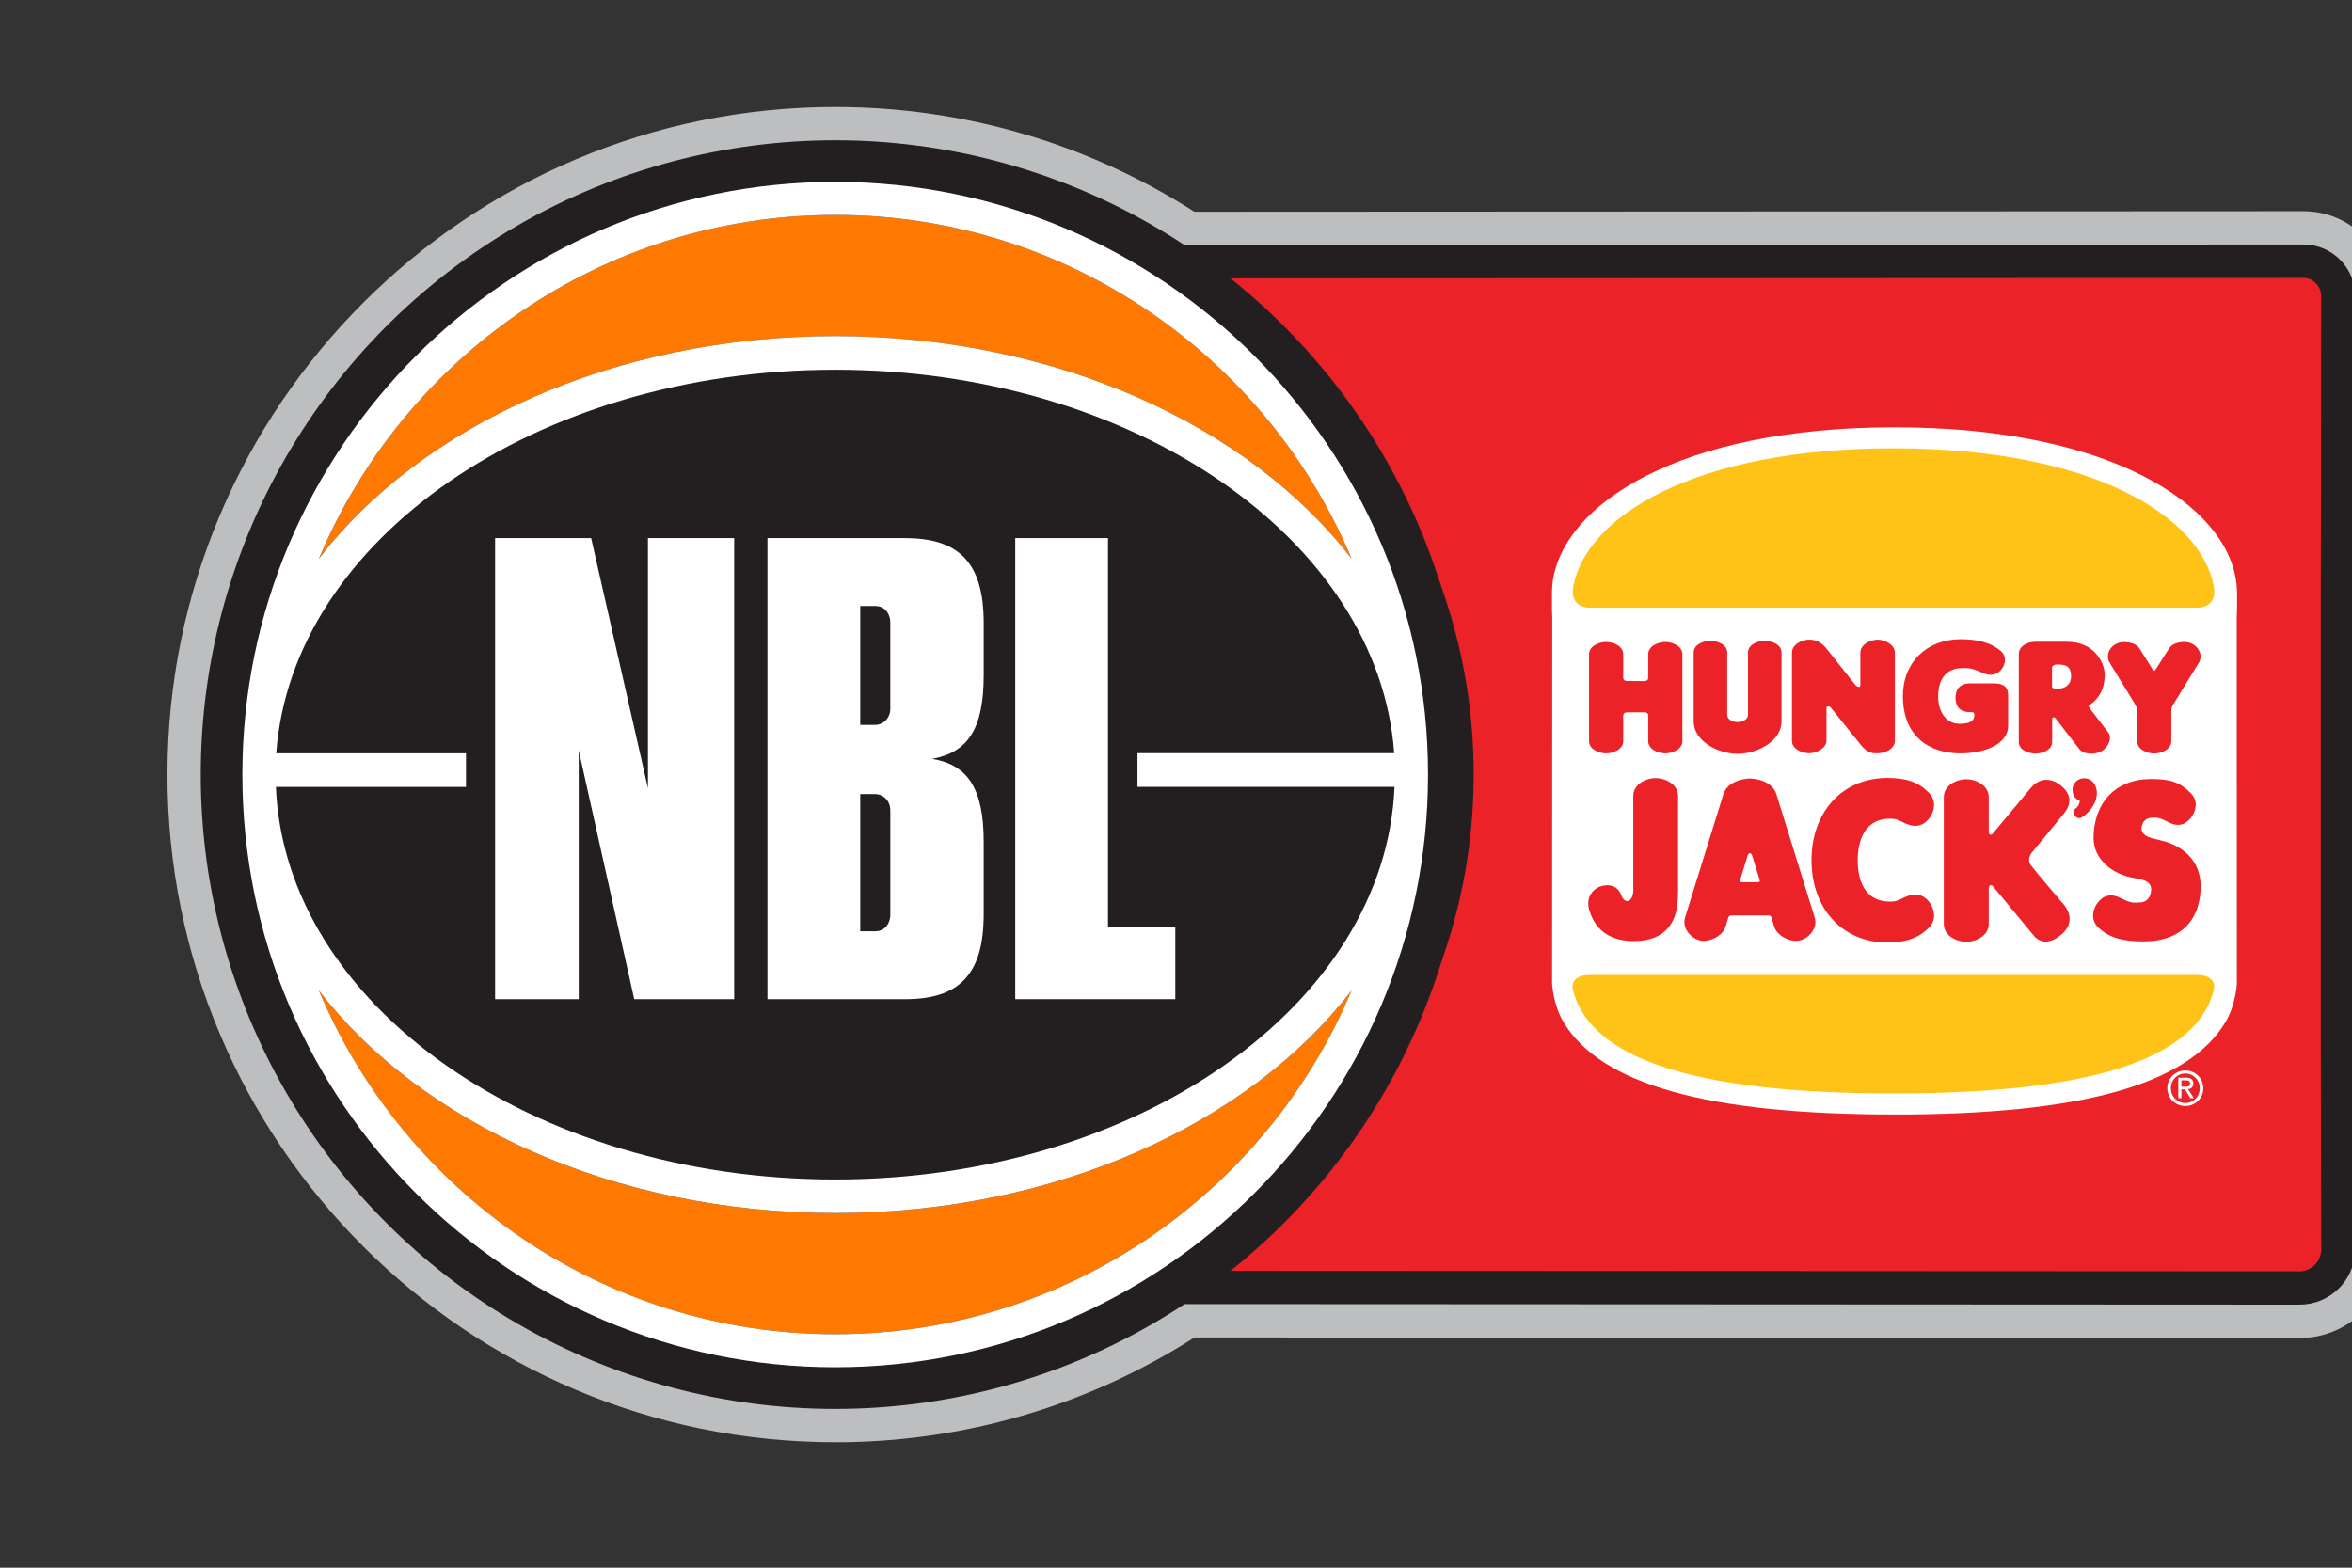 <?xml version="1.0" encoding="UTF-8"?>
<svg id="Layer_1" data-name="Layer 1" xmlns="http://www.w3.org/2000/svg" version="1.1" viewBox="100 100 600 400">
  <rect x="100" y="100" width="600" height="400" fill="#333333" stroke="none"/>
  <defs>
    <style>
      .cls-1 {
        fill: #bcbec0;
      }

      .cls-1, .cls-2, .cls-3, .cls-4, .cls-5, .cls-6 {
        stroke-width: 0px;
      }

      .cls-2 {
        fill: #ff7900;
      }

      .cls-3 {
        fill: #ffc216;
      }

      .cls-4 {
        fill: #eb2227;
      }

      .cls-5 {
        fill: #fff;
      }

      .cls-6 {
        fill: #231f20;
      }
    </style>
  </defs>
  <path class="cls-1" d="M313.06,467.99c-93.93,0-170.35-76.42-170.35-170.35s76.42-170.35,170.35-170.35c32.64,0,64.27,9.24,91.64,26.74l282.88-.14c5.93,0,11.47,2.34,15.6,6.6,3.96,4.08,6.13,9.45,6.13,15.12,0,36.05-.06,69.27-.11,72.97v118.91s.14,51.66.14,51.66v.33c-.46,12.29-10.44,21.92-22.73,21.92l-281.9-.14c-27.37,17.5-59,26.74-91.64,26.74Z"/>
  <path class="cls-6" d="M700.82,419.16c-.28,7.7-6.53,13.72-14.22,13.72l-291.09-.14-3.6-16.24c45.79-20.6,75.38-67.28,75.38-118.93s-29.5-98.18-75.15-118.82l3.62-16.23,291.84-.14c3.61,0,6.98,1.43,9.49,4.02,2.41,2.49,3.73,5.75,3.73,9.2,0,35.96-.06,69.68-.11,72.91v118.98s.14,51.51.14,51.51v.16Z"/>
  <path class="cls-4" d="M502.23,170.99l-106.48.05c47.21,21.35,80.19,69.97,80.19,126.55s-33.09,105.37-80.43,126.66l106.72.05,184.37.09c3,0,5.45-2.42,5.57-5.52l-.13-51.37v-119.06c.04-2.15.1-33.75.1-72.83,0-1.7-.84-2.82-1.34-3.33-.5-.51-1.58-1.38-3.22-1.38l-185.36.09Z"/>
  <g>
    <rect class="cls-4" x="476.74" y="192.09" width="213.14" height="211.09" rx="26.74" ry="26.74"/>
    <g>
      <path class="cls-5" d="M583.29,384.37c-47.67,0-74.89-7.64-84.45-23.6-2.64-4.41-2.9-9.81-2.9-9.81l.04-93.41s-.04-.82-.07-2.01v-4.69c.03-.82.08-1.59.16-2.22,2.54-19.89,32.23-39.6,87.21-39.6,54.98,0,84.68,19.71,87.22,39.6.38,2.94.09,8.93.09,8.93l.04,93.41s-.26,5.4-2.9,9.81c-9.56,15.96-36.77,23.6-84.45,23.6"/>
      <path class="cls-5" d="M657.43,377.27c.67,0,1.27-.05,1.27-.85,0-.65-.59-.77-1.14-.77h-1.08v1.62h.95ZM656.48,380.2h-.79s0-5.22,0-5.22h1.99c1.23,0,1.84.46,1.84,1.49,0,.93-.59,1.34-1.35,1.44l1.49,2.3h-.89s-1.38-2.26-1.38-2.26h-.91v2.26ZM657.49,381.45c2.05,0,3.67-1.61,3.67-3.79,0-2.14-1.62-3.76-3.67-3.76-2.07,0-3.69,1.62-3.69,3.76,0,2.18,1.62,3.79,3.69,3.79M652.89,377.66c0-2.6,2.11-4.52,4.6-4.52s4.58,1.92,4.58,4.52c0,2.63-2.11,4.54-4.58,4.54-2.49,0-4.6-1.92-4.6-4.54"/>
      <path class="cls-3" d="M583,379c51.15,0,77.05-8.99,81.7-26.15.77-3.14-1.77-4.09-4.32-4.09h-77.38s-77.38,0-77.38,0c-2.55,0-5.09.95-4.32,4.09,4.65,17.16,30.55,26.15,81.7,26.15"/>
      <path class="cls-3" d="M583.05,214.39c-51.15,0-78.41,17.56-81.7,35.22-.77,4.06,1.77,5.45,4.32,5.45s77.38,0,77.38,0h77.38c2.55,0,5.09-1.39,4.32-5.45-3.29-17.66-30.55-35.22-81.7-35.22"/>
      <path class="cls-4" d="M649.14,270.79l-3.25-5.16c-.95-1.79-4.01-2.12-5.62-1.53-2.11.77-3.13,3.07-2.18,4.85l6.41,10.47c.48.83.7,1.31.69,2.14v7.56c0,2.13,2.59,3.14,4.36,3.14s4.36-1.01,4.36-3.14v-7.56c0-.84.06-1.21.68-2.12l6.43-10.5c.95-1.79-.11-4.04-2.18-4.85-1.59-.64-4.66-.26-5.61,1.53l-3.27,5.13c-.27.45-.56.45-.83.04M629.45,306.36c-1.27.81-.02,2.49,1.03,2.4,1.16-.09,5.86-4.22,4.02-8.33-.48-1.06-1.52-1.86-2.81-1.86-1.66,0-3,1.29-3,2.89.06,1.97,1.19,2.55,1.57,2.7.38.14.28.43.24.61-.24.69-.41.98-1.05,1.58M646.81,340.21c-5.52,0-8.81-1.02-11.53-3.54-2.14-2.11-1.24-4.69-.41-5.98.83-1.28,2.69-3.27,6.06-1.57,3,1.51,3.38,1.16,4.79,1.16,2.1,0,3.05-1.61,3.05-3.33s-1.52-2.32-2.64-2.58l-2.47-.5c-4.8-.96-9.59-4.6-9.58-10.05.02-8.99,5.6-15.05,14.67-15.05h0c4.92,0,7.26.77,10.07,3.54,2.13,2.12,1.24,4.63.4,5.91-.84,1.28-2.73,3.34-6.07,1.56-2.47-1.32-2.94-1.14-4.09-1.14-1.81,0-2.74,1.28-2.74,2.84,0,1.41,1.57,2.1,2.51,2.35l2.78.7c5.2,1.31,9.72,5.01,9.78,11.44.07,8.27-4.54,14.24-14.58,14.24M626.67,307.38l-8.18,9.97s-1.68,1.74-.37,3.47c1.46,1.92,7.96,9.52,7.96,9.52,0,0,4.33,4.12-.12,8.03-4.46,3.89-6.98.54-6.98.54l-10.59-12.79s-1.08-1.04-1.08.86l.02-.12v8.88c0,3.11-3.4,4.58-5.73,4.58s-5.73-1.47-5.73-4.58v-32.34c0-3.11,3.4-4.58,5.73-4.58s5.73,1.47,5.73,4.58v8.78s-.02-.12-.02-.12c0,1.09.68,1.14,1.15.51l9.53-11.43c2.13-2.73,5.31-2.8,7.89-.6,2.29,1.95,2.76,4.37.78,6.83M516.73,340.13c8.8,0,11.31-5.61,11.31-11.63l.04-.64v-24.76c0-3.1-3.39-4.57-5.72-4.57s-5.71,1.47-5.71,4.57v23.32c.25,3.71-2.15,4.66-3.07,1.92-1.32-3.29-4.63-2.57-5.9-1.92-1.27.65-3.09,2.33-2.33,5.52,1.35,4.87,4.78,8.14,11.37,8.19M548.21,325.11h-3.8c-.35,0-.65-.24-.47-.68l1.86-6.04c.2-.88.94-.98,1.2-.02l1.86,6.05c.19.56,0,.68-.65.68M551.95,334.28l.56,1.85c.63,2.71,4.25,4.26,6.35,3.89,2.34-.41,5.02-3.03,4.04-6.03l-9.72-31.27c-.9-3.12-4.56-4.02-6.78-4.09-2.22.07-5.91,1.03-6.78,4.09l-9.72,31.27c-.98,3,1.7,5.62,4.04,6.03,2.1.38,5.71-1.18,6.35-3.89l.56-1.85c.15-.58.41-.71.91-.71h9.34c.67,0,.72.27.86.71M573.91,319.54c0,5.55,2.12,10.51,8.18,10.51,1.63,0,1.84-.21,3.89-1.16,3.62-1.68,5.55.29,6.43,1.63.88,1.34,1.84,4.06-.43,6.27-2.28,2.33-5.53,3.7-10.48,3.7-11.44,0-19.38-8.6-19.38-21,0-12.4,7.94-21,19.38-21,4.84,0,7.94,1.11,10.48,3.7,2.27,2.21,1.31,4.9.43,6.24-.89,1.34-2.82,3.32-6.43,1.63-1.84-.86-2.19-1.17-3.89-1.17-6.06,0-8.19,5.09-8.19,10.64h.01ZM515.12,281.75c-.54,0-1.03.19-1.03.88v6.46c0,2.13-2.59,3.14-4.36,3.14s-4.36-1.01-4.36-3.14v-22.15c0-2.13,2.59-3.14,4.36-3.14s4.36,1.01,4.36,3.14v5.92c0,.65.46.91.96.91h4.45c.58,0,.96-.25.96-.91v-5.92c0-2.13,2.59-3.14,4.36-3.14s4.36,1.01,4.36,3.14v22.15c0,2.13-2.59,3.14-4.36,3.14s-4.36-1.01-4.36-3.14v-6.46c0-.69-.45-.88-1-.88h-4.35ZM602.53,281.7c-3.16,0-3.68-2.15-3.68-3.73,0-1.58.67-3.6,3.75-3.6h6.16c2.18,0,3.52.84,3.52,2.93v7.92c0,4.54-5.78,7.01-12.16,7.01-8.23,0-14.69-4.56-14.69-14.64,0-8.56,6.06-14.49,14.77-14.49,4.46,0,7.85.95,10.2,3,1.73,1.53,1,3.55.33,4.48-.68.93-2.18,2.35-4.9,1.13-2.73-1.23-3.53-1.25-5.18-1.25-4.62,0-6.23,3.42-6.23,7.24,0,3.83,1.99,6.98,5.48,6.98,2.85,0,3.85-.88,3.75-2.36,0-.56-.26-.63-1.12-.63M625.19,275.69c1.71,0,3.15-1.15,3.15-3.05s-.6-3.1-3.3-3.1c-1,0-1.25.2-1.56.61v5.03c0,.54.61.51,1.71.51M633.16,279.79c-.4.3-.35.54-.16.81l4.74,6.17c1.24,1.61.05,3.86-1.56,4.87-1.45.91-4.55,1.04-5.79-.56l-6.05-7.85c-.34-.41-.83-.25-.83.3v5.81c0,2.05-2.53,2.94-4.25,2.94s-4.26-.88-4.26-2.94v-22.45c0-2.05,2.21-3.14,4.26-3.14h8.04c7.16,0,9.61,5.52,9.61,8.42,0,2.6-.76,5.59-3.73,7.62M543.27,292.34c5.22,0,11.2-3.39,11.2-8.22v-17.62c0-2.09-2.54-2.99-4.28-2.99s-4.27.9-4.27,2.99v15.91c0,1.16-1.39,1.83-2.65,1.83s-2.65-.67-2.65-1.83v-15.91c0-2.09-2.54-2.99-4.28-2.99s-4.28.9-4.28,2.99v17.62c0,4.83,5.99,8.22,11.2,8.22M565.94,280.64v8.36c0,1.9-2.61,3.2-4.4,3.2s-4.41-1.03-4.41-3.2v-22.44c0-2.17,2.62-3.36,4.41-3.36,2.27,0,3.63,1.27,4.69,2.65l7,8.82c.55.7,1.35.81,1.35.19v-8.29c0-2.17,2.61-3.36,4.4-3.36s4.4,1.19,4.4,3.36v22.44c0,2.16-2.61,3.2-4.4,3.2-1.54,0-2.56-.03-4.42-2.31-1.85-2.28-7.43-9.25-7.43-9.25-.38-.49-1.2-.61-1.2,0"/>
    </g>
  </g>
  <g>
    <circle class="cls-6" cx="313.06" cy="297.64" r="161.85"/>
    <g>
      <path class="cls-6" d="M459.9,297.62c0-79.76-64.36-144.75-143.87-145.81-.89.01-1.79.02-2.68.04l-4.75.07-2.42.29c-75.83,5.66-136.01,66.79-137.9,141.78-.03,1.12-.04,2.25-.04,3.38,0,.08,0,.16,0,.24,0,.09,0,.17,0,.26,0,1.12.02,2.24.04,3.36,1.79,71.47,56.52,130.72,127.28,141.04,6.06.77,12.24,1.17,18.5,1.17,80.41,0,145.83-65.42,145.83-145.83Z"/>
      <path class="cls-2" d="M313.06,409.53c-56.41,0-105.7-22.92-131.73-56.83,21.59,51.48,72.51,87.73,131.73,87.73,59.23,0,110.14-36.25,131.74-87.73-26.04,33.9-75.34,56.83-131.74,56.83"/>
      <path class="cls-2" d="M181.33,242.58c26.04-33.91,75.33-56.83,131.73-56.83,56.4,0,105.7,22.92,131.74,56.83-21.59-51.48-72.51-87.74-131.74-87.74-59.23,0-110.14,36.26-131.73,87.74"/>
      <path class="cls-5" d="M464.29,297.64c0-83.39-67.84-151.23-151.23-151.23-83.39,0-151.23,67.84-151.23,151.23,0,83.39,67.84,151.22,151.23,151.22,83.39,0,151.23-67.84,151.23-151.22M181.33,352.7c26.04,33.89,75.33,56.82,131.74,56.82,56.4,0,105.7-22.93,131.73-56.82-21.59,51.47-72.51,87.73-131.73,87.73-59.23,0-110.14-36.26-131.74-87.73M444.8,242.58c-26.04-33.9-75.33-56.83-131.73-56.83-56.41,0-105.7,22.93-131.74,56.83,21.59-51.48,72.51-87.74,131.74-87.74,59.23,0,110.14,36.26,131.73,87.74M455.65,292.18h-65.48s0,8.59,0,8.59h65.57c-2.29,55.51-65.39,100.18-142.68,100.18-77.28,0-140.37-44.65-142.68-100.16h48.49s0-8.59,0-8.59h-48.4c3.93-54.44,66.38-97.86,142.6-97.86,76.2,0,138.65,43.41,142.59,97.84"/>
      <polygon class="cls-5" points="247.63 291.45 247.63 354.94 226.3 354.94 226.3 237.3 250.8 237.3 265.29 301.12 265.29 237.3 287.29 237.3 287.29 354.94 261.79 354.94 247.63 291.45"/>
      <path class="cls-5" d="M350.94,333.28c0,15.67-6.5,21.67-20.16,21.67h-35s0-117.65,0-117.65h35c13.66,0,20.16,6,20.16,21.66v13.34c0,13.66-4,19.66-13.16,21.33,9.17,1.5,13.16,7.67,13.16,21.16v18.5ZM327.12,258.96c0-2.83-1.83-4.33-3.67-4.33h-4s0,30.33,0,30.33h3.83c1.83,0,3.84-1.5,3.84-4.17v-21.83ZM327.12,306.78c0-2.67-2-4.17-3.84-4.17h-3.83s0,35,0,35h4c1.83,0,3.67-1.5,3.67-4.34v-26.49Z"/>
      <polygon class="cls-5" points="358.99 237.3 382.65 237.3 382.65 336.61 399.82 336.61 399.82 354.94 358.99 354.94 358.99 237.3"/>
    </g>
  </g>
</svg>

